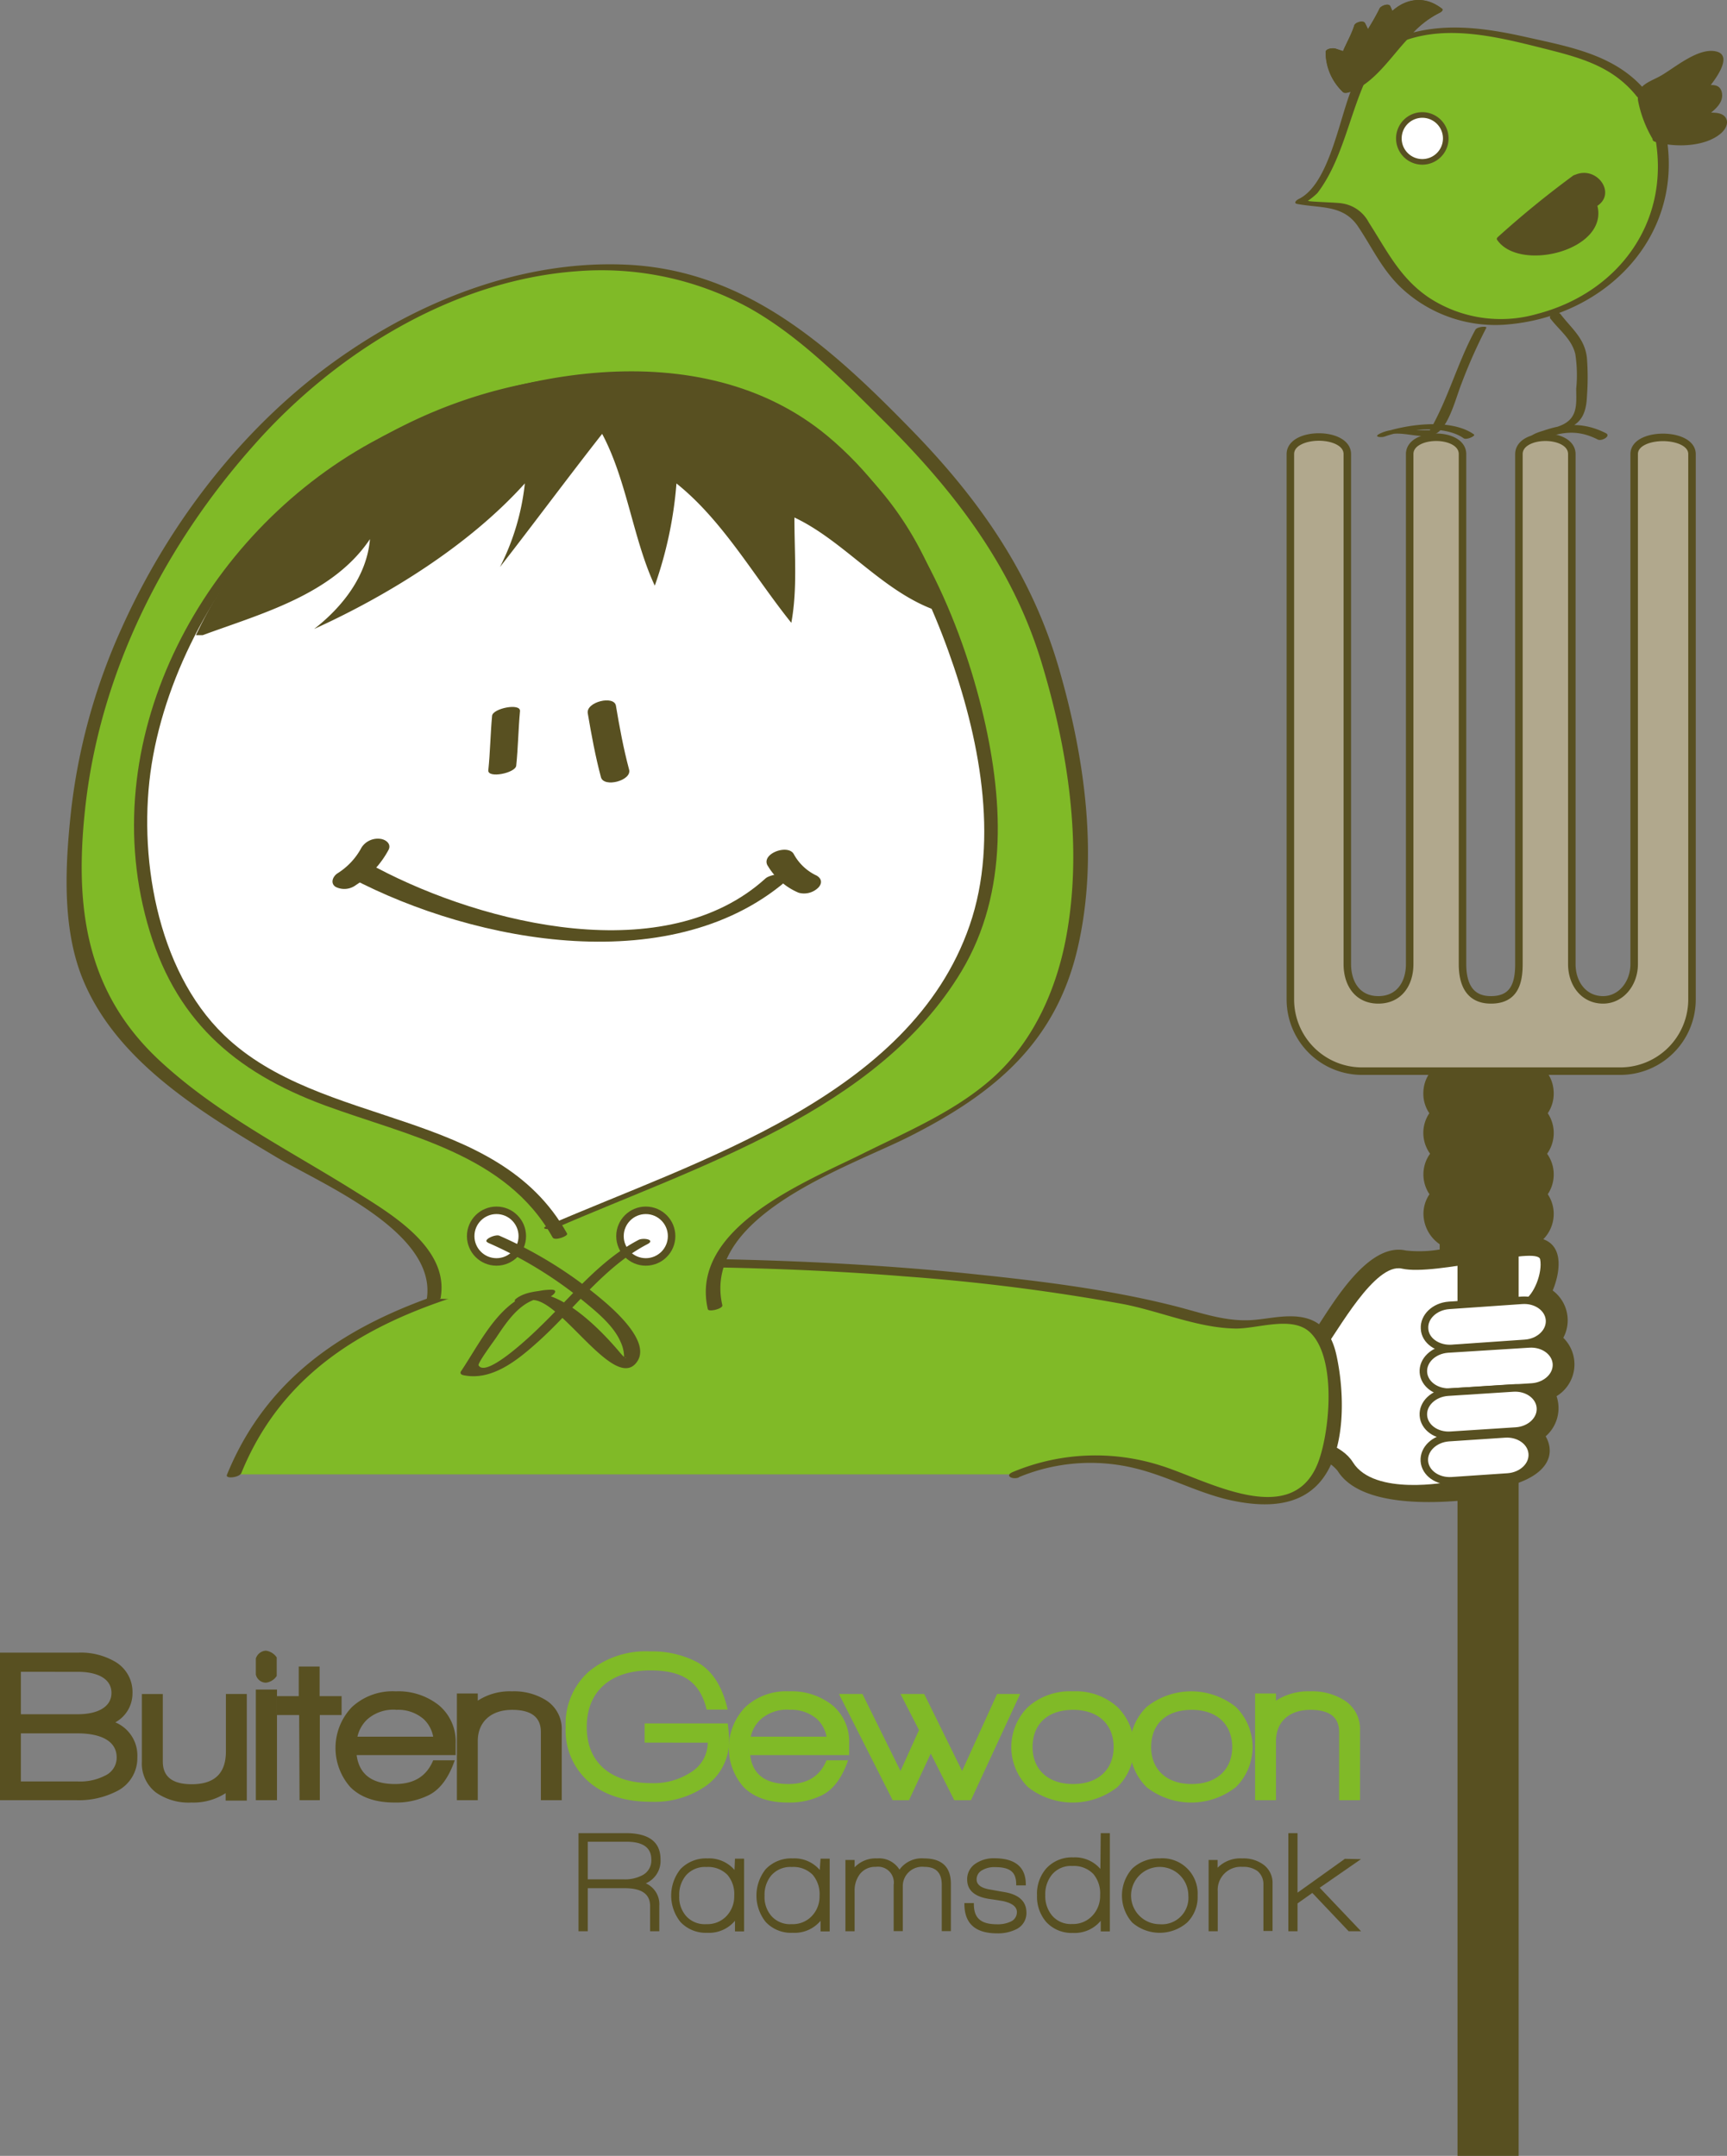 <svg xmlns="http://www.w3.org/2000/svg" viewBox="0 0 255.63 319.11"><rect x="0" y="0" width="255.63" height="319.11" fill="#808080" stroke="none"/><defs><style>.cls-1{fill:#585021;}.cls-2,.cls-3,.cls-4,.cls-7{fill:#fff;}.cls-3,.cls-4,.cls-5,.cls-7{stroke:#585021;}.cls-3,.cls-4,.cls-5{stroke-width:1.11px;}.cls-4{fill-rule:evenodd;}.cls-5{fill:#b1a88d;}.cls-6{fill:#80ba27;}.cls-7{stroke-width:0.83px;}</style></defs><title>Middel 1</title><g id="Laag_2" data-name="Laag 2"><g id="boer"><path class="cls-1" d="M194.79,196.49v.27c2.49-3.71,7.69-12.87,13.31-11.6a17.88,17.88,0,0,0,5-.15v-.78a5.53,5.53,0,0,1-2.4-4.48,5.17,5.17,0,0,1,.89-2.92,5.25,5.25,0,0,1,.09-6,5.25,5.25,0,0,1-1-3.07,5.17,5.17,0,0,1,.89-2.92,5.15,5.15,0,0,1-.89-2.92c0-3.87,3.8-5.9,6.9-5.9h5.5c3.11,0,6.9,2,6.9,5.9a5.22,5.22,0,0,1-.88,2.92,5.29,5.29,0,0,1-.1,6,4.78,4.78,0,0,1,.56,1,5.14,5.14,0,0,1,.42,2.07,5.24,5.24,0,0,1-.88,2.92,5.24,5.24,0,0,1,.88,2.92,5.33,5.33,0,0,1-1.54,3.74c3.17,1.13,2.38,5.23,1.39,7.59a5.49,5.49,0,0,1,1.57,7,5.51,5.51,0,0,1-1,8.64,5.53,5.53,0,0,1-1.61,5.94c1.31,2.31.69,5.16-4.06,6.9v85.53c-1.36,4.5-11.62,1.41-7.52,0v-83c-8.89.89-16.57-.06-19.21-4.31a6,6,0,0,0-3.2-2V196.49Z" transform="translate(0 -0.06)"/><path class="cls-2" d="M185.76,201.28s8.33.91,10.27-1.58,7.47-12.76,11.48-11.86c5,1.13,20.07-3.38,20.46-1.38s-.94,5.36-2.47,6.11-11,26.83-11,26.83-11.09,2.18-14.24-2.89-15.7-4.41-15.7-4.41l1.23-10.82Z" transform="translate(0 -0.06)"/><polygon class="cls-1" points="215.74 179.99 224.79 179.99 224.79 319.11 215.74 319.11 215.74 179.99 215.74 179.99"/><path class="cls-3" d="M210.86,196.73c-.12-1.75,1.5-3.3,3.62-3.45l10.81-.75c2.13-.15,3.94,1.15,4.07,2.91h0c.12,1.76-1.5,3.31-3.62,3.46l-10.81.75c-2.13.15-4-1.16-4.07-2.92Z" transform="translate(0 -0.06)"/><path class="cls-4" d="M210.69,203.19c-.12-1.76,1.5-3.3,3.62-3.45l12-.75c2.12-.15,3.94,1.16,4.07,2.92h0c.12,1.76-1.5,3.3-3.62,3.45l-12,.75c-2.13.15-3.95-1.16-4.07-2.92Z" transform="translate(0 -0.06)"/><path class="cls-4" d="M210.69,209.59c-.13-1.76,1.49-3.31,3.62-3.46l9.64-.62c2.12-.15,3.94,1.16,4.06,2.92h0c.13,1.76-1.49,3.31-3.62,3.45l-9.64.62c-2.12.15-3.94-1.15-4.06-2.91Z" transform="translate(0 -0.06)"/><path class="cls-4" d="M210.83,216.32c-.12-1.76,1.5-3.31,3.62-3.46l8.29-.55c2.12-.15,3.94,1.16,4.06,2.92h0c.13,1.76-1.5,3.3-3.62,3.45l-8.29.56c-2.12.14-3.94-1.16-4.06-2.92Z" transform="translate(0 -0.06)"/><path class="cls-5" d="M191,148V67.28c0-3.38,8.43-3.38,8.43,0v75.47c0,2.94,1.53,5.31,4.59,5.31s4.64-2.37,4.64-5.31V67.28c0-3.32,7.82-3.34,7.82,0v75.47c0,2.94,1,5.31,4.21,5.31,3.4,0,4.14-2.37,4.14-5.31V67.28c0-3.32,7.83-3.34,7.83,0v75.47c0,2.94,1.8,5.31,4.63,5.31,2.61,0,4.6-2.37,4.6-5.31V67.27c0-3.31,8.56-3.27,8.56,0V148a10.62,10.62,0,0,1-10.62,10.61H201.6A10.61,10.61,0,0,1,191,148Z" transform="translate(0 -0.06)"/></g><g id="Laag_1-2" data-name="Laag 1"><path class="cls-6" d="M150.4,218.29c6.43-2.72,14.09-3.74,24.35.55,11.84,4.95,21.91,6.08,22.48-8.62.84-22-7.68-12.12-17.42-14.55-3.39-.85-10.31-2.79-13.91-3.38-27.13-4.52-51.77-5.53-79.47-5.24l-.28-.29c-14.14,3.11-30,6.22-41,16.11a44.29,44.29,0,0,0-10.43,15.42" transform="translate(0 -0.06)"/><path class="cls-1" d="M150.81,218.71a27.64,27.64,0,0,1,17.27-1.3c4.67,1.14,8.93,3.48,13.62,4.61,4.31,1,9.53,1.38,13-1.88,4.69-4.36,4.38-13.86,3.1-19.58-.87-3.87-3-5.7-6.89-5.66-2.05,0-4.06.51-6.1.58-3.63.12-7.05-1.09-10.53-2-10.4-2.67-21.16-3.91-31.82-5-11.29-1.12-22.62-1.73-34-2-5.63-.12-11.25-.15-16.88-.13-3.07,0-5-.31-7.93.33-20.49,4.5-41.42,10.49-50.06,31.68-.27.65,1.86.41,2.14-.28,8.08-19.82,27.42-25.8,46.66-30,6.91-1.52,15.14-.56,22.44-.44,9.75.16,19.5.57,29.22,1.36A302.93,302.93,0,0,1,165.77,193c5.65,1,11.33,3.62,17.1,3.71,3.3.05,8.5-2,11.13.65,3.91,3.91,2.81,14.88,1.06,19.3-3.92,9.84-16.5,2.44-23.16.36a31.74,31.74,0,0,0-21.92.9c-1.39.55-.12,1.21.83.83Z" transform="translate(0 -0.06)"/><path class="cls-6" d="M64.17,192.28c3.4-16.14-49.71-25.07-52.69-54.81C8.93,112.4,17.86,88.6,34,69.05c20.4-25.49,60.35-42.06,87.11-17,10.2,8.92,23.8,22.09,29.75,34.42,5.1,9.77,18.7,52.69-2.55,72.66-12.2,11.47-46.74,18.7-42.49,34.42" transform="translate(0 -0.06)"/><path class="cls-1" d="M65.23,192.1c1.32-7.57-8-12.75-13.28-16.07-9.66-6-20-11.22-28.42-19.07C12.43,146.58,11,133.72,12.68,119.07c2.3-19.84,11.76-38.41,25-53.23C49.68,52.29,67,41.56,85.37,40.21a45.59,45.59,0,0,1,25.37,5.35c7.57,4.2,14,10.77,20.09,16.82C141.12,72.6,149.65,83.65,154,97.57c4,13,6.32,27.45,3.85,41-1.4,7.7-4.68,15.24-10.48,20.65-5.57,5.18-13,8.28-19.71,11.62-8.31,4.13-25.66,10.94-22.89,23,.11.47,2.27-.06,2.15-.58-3.07-13.37,19-20.54,27.84-25.05,12.24-6.21,21.43-13.67,24.72-27.67,3.2-13.64,1.09-28.41-2.78-41.69-4-13.7-11.58-24.64-21.5-34.87-12-12.33-24.62-24-42.65-24.75C78,38.61,63.55,44,51.63,52.08,36.88,62,25.25,76.89,18,93.05a89.81,89.81,0,0,0-7.52,27.4c-.84,7.93-1.3,17.08,1.8,24.61,5.07,12.29,17.8,19.82,28.68,26.31,6.59,3.93,23.92,11.12,22.19,21.1-.09.51,2,.16,2.11-.37Z" transform="translate(0 -0.06)"/><path class="cls-2" d="M82.87,182.94C71.4,161.26,35.71,169.76,25.08,143c-8.92-23-3.4-41.64,10.63-60.76C53.13,58.86,101.14,44,124.09,67.36c13.6,14,22.09,36.11,22.52,55.24,1.28,34.41-37.82,47.16-65,59.06" transform="translate(0 -0.06)"/><path class="cls-1" d="M83.94,182.65c-10.42-18.71-36.43-15.48-50.81-29.41-10-9.67-12.79-26.83-10.68-40.06,2.18-13.64,9.84-27.75,19.82-37.27,17.87-17.06,50.66-27.37,73.33-14,12.23,7.21,20.07,21.5,24.75,34.45,4.52,12.49,7.64,27.77,3.17,40.69-8.77,25.4-40.38,34.81-62.55,44.46-1.29.57.71.57,1.25.33,20.9-9.1,47.65-17.3,60.09-38,7.09-11.82,6.16-26,3-38.88-3.61-14.62-11-30.53-22.82-40.36-18.72-15.58-48-9.86-67.52.95C30.33,79.1,14,108.68,21.8,136.68c3.94,14.19,12.77,22,26.29,27,12.24,4.51,26.82,7.18,33.71,19.55.31.56,2.34-.22,2.14-.57Z" transform="translate(0 -0.06)"/><circle class="cls-3" cx="73.49" cy="182.97" r="3.82"/><circle class="cls-3" cx="95.59" cy="182.97" r="3.82"/><path class="cls-1" d="M72.21,184a60.84,60.84,0,0,1,14.36,8.81c1.9,1.56,4.29,3.54,5.29,5.88a5.21,5.21,0,0,1,.48,2.83c.15-1.25.85.45-.59-1.27-2.86-3.41-10.08-11-15.1-8.15l1.52.47c.57-.41,2.11-.35,2.82-.43s1.94-1.2.57-1.18c-6.94.12-9.93,7-13.31,12.06-.21.3,0,.52.33.59,4.19.9,8-2.21,10.91-4.81,5.36-4.76,9.88-11.23,16.34-14.58,1.27-.67-.64-1-1.33-.62-5.73,3-9.94,8.39-14.52,12.8-1,1-8,7.74-9.14,5.76-.18-.31,2.3-3.65,2.58-4.07,1.68-2.51,3.86-5.87,7.3-5.94l.57-1.17c-1.6.19-3.49.27-4.83,1.26-1,.73,1.09.72,1.52.47,4-2.29,12.9,13.95,16.34,8.88,2.12-3.1-4-8.18-5.75-9.62a62.48,62.48,0,0,0-14.65-9c-.62-.27-2.58.65-1.71,1Z" transform="translate(0 -0.06)"/><path class="cls-1" d="M53.52,125.5a10.08,10.08,0,0,1-3.58,3.84c-.7.47-1.08,1.48-.25,2a2.85,2.85,0,0,0,3-.28,14.07,14.07,0,0,0,4.82-5.2c.46-.9-.42-1.55-1.24-1.64a2.87,2.87,0,0,0-2.73,1.25Z" transform="translate(0 -0.06)"/><path class="cls-1" d="M113.64,128.2a9.68,9.68,0,0,0,4.57,4,3,3,0,0,0,2.94-.78c.69-.76.36-1.5-.49-1.86a7.44,7.44,0,0,1-3.19-3.12c-.9-1.47-4.9,0-3.83,1.78Z" transform="translate(0 -0.06)"/><path class="cls-1" d="M51.93,130c18.44,9.72,48.17,15.27,65.2-.21.91-.83-3-.44-3.79.27-14.79,13.45-41.64,6.85-57.49-1.51-1.09-.57-4.49,1.15-3.92,1.45Z" transform="translate(0 -0.06)"/><path class="cls-1" d="M72.84,106c-.25,2.69-.28,5.39-.56,8.07-.13,1.25,4,.43,4.13-.67.28-2.68.31-5.38.56-8.07.12-1.25-4-.43-4.13.67Z" transform="translate(0 -0.06)"/><path class="cls-1" d="M87,105.64c.54,3.18,1.12,6.34,1.95,9.46.43,1.6,4.6.5,4.17-1.12-.83-3.11-1.42-6.28-1.95-9.46-.27-1.58-4.45-.57-4.17,1.12Z" transform="translate(0 -0.06)"/><path class="cls-1" d="M30,94.08c8.71-3.21,19.25-6,24.76-14.22-.46,5.5-4.13,10.09-8.26,13.3,11-5,22.93-12.38,31.19-21.55A35.62,35.62,0,0,1,74,84c5-6.42,10.09-13.3,15.13-19.72,3.67,6.88,4.58,15.59,7.79,22.47a59.31,59.31,0,0,0,3.21-15.13c6.88,5.5,11.47,13.75,17,20.63.92-5,.46-10.08.46-15.59,7.8,3.67,13.76,11.93,22.47,14.22C124.41,39.51,51,47.31,29,94.08" transform="translate(0 -0.06)"/></g><g id="tekst"><path class="cls-1" d="M11.18,266.52H0V244.68H11.6A10.1,10.1,0,0,1,17,246a5.18,5.18,0,0,1,2.61,4.7A4.88,4.88,0,0,1,17.07,255a5.32,5.32,0,0,1,3.26,5.16,5.47,5.47,0,0,1-3.16,5.09A12.33,12.33,0,0,1,11.18,266.52Zm-8.09-19v6.28H11.5c3,0,5-1.1,5-3.16s-2-3.12-5-3.12Zm0,9.11v7.12h8.47a8,8,0,0,0,4-.87,2.92,2.92,0,0,0,1.71-2.67c0-2.45-2.32-3.58-5.83-3.58Z" transform="translate(0 -0.06)"/><path class="cls-1" d="M33.4,265.48a8.78,8.78,0,0,1-5.06,1.39,8.45,8.45,0,0,1-5.25-1.48A5.41,5.41,0,0,1,21,260.81v-10h3.1v10c0,2.22,1.41,3.35,4.28,3.35,3.38,0,5.06-1.61,5.06-4.86V250.8h3.09v15.78H33.4Z" transform="translate(0 -0.06)"/><path class="cls-1" d="M37.87,247.93v-2.38a1.66,1.66,0,0,1,1.48-1.16,2.31,2.31,0,0,1,1.61,1v2.74a2.22,2.22,0,0,1-1.61,1A1.55,1.55,0,0,1,37.87,247.93Zm0,2.22H41v16.37H37.87Z" transform="translate(0 -0.06)"/><path class="cls-1" d="M47.34,266.52h-3l-.06-12.6H41v-2.8h3.22v-4.38h3.09v4.38h3.25v2.8H47.34Z" transform="translate(0 -0.06)"/><path class="cls-1" d="M58.48,264.13c2.81,0,4.67-1.16,5.64-3.51h3.19c-.9,2.61-2.19,4.32-3.83,5.15a10.84,10.84,0,0,1-5.06,1.1c-2.87,0-5.06-.77-6.57-2.29a8.75,8.75,0,0,1,.22-11.82,8.86,8.86,0,0,1,6.51-2.35A9.64,9.64,0,0,1,65,252.5a7,7,0,0,1,2.45,5.61v1.74l-14.66,0C53.17,262.71,55.07,264.13,58.48,264.13Zm.1-11a5.87,5.87,0,0,0-4.16,1.38,5,5,0,0,0-1.51,2.61H64.12a4.75,4.75,0,0,0-1.42-2.61A5.77,5.77,0,0,0,58.58,253.15Z" transform="translate(0 -0.06)"/><path class="cls-1" d="M80.06,256.43q0-3.28-4.25-3.28c-3.22,0-5.09,1.87-5.09,4.6v8.77H67.63V250.73h3.09v1.06a8.69,8.69,0,0,1,5.06-1.38,8.9,8.9,0,0,1,5.09,1.35,5,5,0,0,1,2.28,4.38v10.38H80.06Z" transform="translate(0 -0.06)"/><path class="cls-6" d="M95.42,258v-2.84h12.31c.12,1.13.19,1.94.19,2.35a8.15,8.15,0,0,1-3.58,7,13.27,13.27,0,0,1-7.89,2.25c-3.83,0-6.86-.93-9.15-2.83a10.11,10.11,0,0,1-3.57-8.25,10.36,10.36,0,0,1,3.41-8.18,13.19,13.19,0,0,1,9.09-3,14.3,14.3,0,0,1,7,1.61c2.22,1.26,3.7,3.58,4.48,7H104.6c-1-4.09-3.48-5.8-8.34-5.8-5.93,0-9.41,3.13-9.41,8.38s3.51,8.31,9.6,8.31a10.07,10.07,0,0,0,5.86-1.64,5.15,5.15,0,0,0,2.45-4.35Z" transform="translate(0 -0.06)"/><path class="cls-6" d="M116.71,264.13c2.8,0,4.67-1.16,5.63-3.51h3.19c-.9,2.61-2.19,4.32-3.83,5.15a10.81,10.81,0,0,1-5.06,1.1c-2.86,0-5.06-.77-6.57-2.29a8.73,8.73,0,0,1,.23-11.82,8.86,8.86,0,0,1,6.5-2.35,9.67,9.67,0,0,1,6.45,2.09,7,7,0,0,1,2.44,5.61v1.74l-14.65,0C111.39,262.71,113.29,264.13,116.71,264.13Zm.09-11a5.85,5.85,0,0,0-4.15,1.38,4.9,4.9,0,0,0-1.52,2.61h11.21a4.73,4.73,0,0,0-1.41-2.61A5.78,5.78,0,0,0,116.8,253.15Z" transform="translate(0 -0.06)"/><path class="cls-6" d="M141.25,266.52l-3.48-6.9-3.22,6.9h-2.42l-7.95-15.72h3.48l5.63,11.4,2.74-6.06-2.74-5.34h3.51l5.61,11.4,5.18-11.4H151l-7.28,15.72Z" transform="translate(0 -0.06)"/><path class="cls-6" d="M152.16,264.58a8.35,8.35,0,0,1,0-11.85,9.31,9.31,0,0,1,6.64-2.32,9.2,9.2,0,0,1,6.6,2.32,8.35,8.35,0,0,1,0,11.85,10.71,10.71,0,0,1-13.24,0Zm.68-5.92c0,3.25,2.22,5.47,6,5.47s6-2.22,6-5.47-2.16-5.51-6-5.51S152.84,255.34,152.84,258.66Z" transform="translate(0 -0.06)"/><path class="cls-6" d="M169.71,264.58a8.34,8.34,0,0,1,0-11.85,10.59,10.59,0,0,1,13.23,0,8.35,8.35,0,0,1,0,11.85,10.71,10.71,0,0,1-13.24,0Zm.68-5.92c0,3.25,2.22,5.47,6,5.47s6-2.22,6-5.47-2.16-5.51-6-5.51S170.39,255.34,170.39,258.66Z" transform="translate(0 -0.06)"/><path class="cls-6" d="M198.22,256.43q0-3.28-4.26-3.28c-3.22,0-5.09,1.87-5.09,4.6v8.77h-3.09V250.73h3.09v1.06a8.72,8.72,0,0,1,5.06-1.38,8.88,8.88,0,0,1,5.09,1.35,5,5,0,0,1,2.29,4.38v10.38h-3.09Z" transform="translate(0 -0.06)"/><path class="cls-6" d="M243,14.05a15.55,15.55,0,0,0-8.74-5.82c-9.13-2.46-19.54-5.39-26.58-2.51a13.92,13.92,0,0,1,5-4c-2.25-2.25-5.49-1.25-7,1.24-.25-.5-.5-1.24-.75-1.74-.5,1.49-2,3.24-2.74,4.74a19.83,19.83,0,0,0-1-2.25c-.25,1.5-1.75,3.25-2,4.74L197,7.65c-.25,2,.75,4,2.49,5.74a5.11,5.11,0,0,0,1.55-.61l-1.55,3.61c-1.63,3.58-3.07,12.16-7,13.47,6.19,1.3,7.54-.43,9.82,4.46,6.85,13.69,19.23,17.26,33.58,9.13,7.78-4.41,11.6-14.35,10-22.67C248.93,21.86,243.23,14,243,14.05Z" transform="translate(0 -0.06)"/><path class="cls-1" d="M243.79,13.75C239.33,8.16,232.34,7,225.69,5.5c-6.07-1.35-12.3-2.19-18.28-.09l1.05.31a13.3,13.3,0,0,1,4.77-3.84c.12-.07.47-.36.25-.52-3-2.28-6.26-1.36-8.47,1.55l1.54-.21L205.8,1c-.23-.55-1.42-.07-1.6.33-.75,1.63-1.79,3.08-2.69,4.62l1.55-.21a19.58,19.58,0,0,0-1-2.24c-.24-.51-1.45-.12-1.6.32-.54,1.65-1.45,3.09-2,4.74L199.91,8l-2.25-.75c-.4-.13-1.46,0-1.44.59a8.5,8.5,0,0,0,2.55,5.83c.22.26.81.09,1,0l1.55-.6-1.11-.2c-1.95,4.55-3.43,14.48-8,16.66-.3.14-.81.61-.19.72,3.56.66,6.83.11,9,3.34s3.63,6.59,6.69,9.35a20.38,20.38,0,0,0,15.81,5.11c14.16-1.38,25.51-12.83,23.19-27.51l-1.3.63c4.76,1-.3-6.39-1.63-7.44-.43-.34-1.9.29-1.5.61,1.51,1.18,2.65,5.7,4.12,6-.33-.07-1.38.13-1.3.63,1.95,12.31-5.77,22.5-17.62,25.57a19.4,19.4,0,0,1-15.87-2.36c-4.36-2.9-6.26-6.93-9-11.19a5.35,5.35,0,0,0-3.94-2.82c-.67-.15-5-.23-5.07-.39A10.52,10.52,0,0,0,195,28.64c3.47-4.54,4.59-10.74,6.83-16,.2-.48-1-.24-1.11-.19-2.45,1-2.9-4-2.93-5L196.38,8l2.24.75c.41.13,1.28,0,1.45-.49.54-1.65,1.45-3.09,2-4.74l-1.6.33a19.58,19.58,0,0,1,1,2.24c.2.49,1.34.13,1.54-.21a55.87,55.87,0,0,0,2.8-4.85l-1.6.32L205,3.13c.22.51,1.31.09,1.54-.21q6.24-2,4.3-.7c-.46.32-.92.66-1.36,1A33.76,33.76,0,0,1,207,5.71c-.48.52.9.36,1.05.31,6.43-2.26,13.62-.5,20,1.1,5.55,1.4,10.55,2.59,14.25,7.24C242.61,14.76,244.16,14.21,243.79,13.75Z" transform="translate(0 -0.06)"/><path class="cls-1" d="M245.46,20.48c3,1.08,8.91-.1,9.29-1.87s-2-1-3.26-1.28c.65-.65,2-.93,2.49-2.83s-1.68-1-2.32-1c1.93-2.26,3.78-5.14,1.8-5.22s-7.74,4.12-9.67,4.83S245.46,20.48,245.46,20.48Z" transform="translate(0 -0.06)"/><path class="cls-1" d="M245,21.05c2.82.86,7.36.8,9.73-1.25.63-.54,1.24-1.52.69-2.34-.7-1.06-2.66-.6-3.66-.75l.27,1c1.1-.93,3.26-2.15,2.83-4-.36-1.52-2-1-3.14-.88l.62.9c.86-1,4.81-5.66,1.39-6.11-2.54-.34-5.76,2.39-7.79,3.59-1.72,1-3.76,1.37-3.48,3.72a17.75,17.75,0,0,0,2.26,5.87c.37.68,1.89,0,1.47-.73a25.9,25.9,0,0,1-1.49-3.26,6.79,6.79,0,0,1-.64-2.4c.07-.92.26-.87,1.08-1.29,1.85-1,3.56-2.16,5.4-3.14.4-.21,2-1.27,2.46-1.07,1.37.63-1.57,3.73-2,4.28s.12.95.62.9c.83-.09,1.93-.73,1.38.89-.3.88-1.37,1.34-2,1.89a.56.56,0,0,0,.27,1,11.38,11.38,0,0,1,1.56.09c1.57.5.43,1.33-.71,1.69a10.69,10.69,0,0,1-6.16.18C245.17,19.68,244,20.75,245,21.05Z" transform="translate(0 -0.06)"/><path class="cls-1" d="M229.54,47.28c1.31,1.7,3.13,3,3.64,5.21a20.41,20.41,0,0,1,.13,5.12c0,1.72.26,3.74-1.33,4.9-1.31,1-3.52,1.07-5,1.86-1,.53-.11,1.29.71.95,3.06-1.26,5.58-1.84,8.79-.21.62.32,2-.52,1.24-.92-3.75-1.91-7-1.36-10.74.18l.71.95c4-2.14,7-1.41,7.21-6.61a37.79,37.79,0,0,0,0-5.63c-.31-2.92-2.2-4.3-3.9-6.51-.44-.58-2,.06-1.47.71Z" transform="translate(0 -0.06)"/><path class="cls-1" d="M218.4,48.84c-2.71,4.94-4.09,10.5-7,15.34l.93-.48c-2.65.3-5.69-.7-8.17.59-.91.48.36.54.76.4,3.07-1.11,8.89-1.79,11.74.25.4.28,1.82-.35,1.51-.58-3.43-2.45-10.12-1.49-13.83-.15l.77.39c2.21-1.15,5.86,1,7.85-.63,1.67-1.39,2.61-5.22,3.38-7.15A76.53,76.53,0,0,1,220,48.59c.17-.3-1.35-.18-1.59.25Z" transform="translate(0 -0.06)"/><path class="cls-7" d="M214,20.54a3.47,3.47,0,1,1-3.47-3.46A3.47,3.47,0,0,1,214,20.54Z" transform="translate(0 -0.06)"/><path class="cls-1" d="M233.36,26.28c2.49-1.69,5.15,3.29,2.24,4.24,2.24,6.52-10.87,8.68-13.22,4.74C222.38,35.26,230.87,28,233.36,26.28Z" transform="translate(0 -0.06)"/><path class="cls-1" d="M233.85,26.5c1.44-.75,3.25,2.89,1.44,3.71-.16.08-.56.27-.49.53.9,3.05-1.43,5-4.19,5.69a10.27,10.27,0,0,1-4.58.21c-.53-.1-2.79-.84-2.85-1.35s3.47-3,4.17-3.58c2.12-1.78,4.23-3.63,6.5-5.21.89-.62-.5-.78-1-.44a142.16,142.16,0,0,0-11.13,9.08c-.14.13-.22.27-.11.43,3.34,4.87,16.76,1.51,14.78-5.26l-.5.52c3.84-1.74.48-6.61-3-4.77C231.91,26.56,233.34,26.76,233.85,26.5Z" transform="translate(0 -0.06)"/><path class="cls-1" d="M207.72,5.72a14,14,0,0,1,5-4c-2.24-2.25-5.48-1.25-7,1.24-.25-.5-.5-1.24-.75-1.74-.5,1.49-2,3.24-2.74,4.74a19.83,19.83,0,0,0-1-2.25c-.25,1.5-1.75,3.25-2,4.74L197,7.65c-.25,2,.75,4,2.49,5.74a5.11,5.11,0,0,0,1.55-.61Z" transform="translate(0 -0.06)"/><path class="cls-1" d="M208.46,5.72A14.32,14.32,0,0,1,213,2c.14-.07.72-.38.44-.61C210.63-1,207.05,0,205,2.91l1.54-.21L205.8,1c-.23-.54-1.43-.08-1.6.33a48.34,48.34,0,0,1-2.69,4.62l1.55-.21c-.3-.77-.63-1.5-1-2.24-.24-.5-1.47-.14-1.6.32-.47,1.67-1.52,3.07-2,4.74L199.91,8l-2.25-.75c-.31-.1-1.43,0-1.44.48a8,8,0,0,0,2.55,5.94c.17.19.63.13.84.07,3.7-1.14,6.29-5.33,8.85-8,.44-.47-1.15-.36-1.48,0l-4.16,4.41c-.49.52-1.56,2.13-2.22,2.36-1.92.64-2.84-3.43-2.78-4.93L196.37,8l2.25.75c.4.13,1.3,0,1.44-.49.48-1.66,1.53-3.07,2-4.74l-1.6.33c.36.74.69,1.47,1,2.24.2.49,1.36.13,1.55-.21a49.93,49.93,0,0,0,2.8-4.85l-1.6.32L205,3.13c.22.51,1.32.1,1.54-.21q1.65-3,5.5-.95l.43-.61A17.1,17.1,0,0,0,207,5.71C206.54,6.2,208.13,6.09,208.46,5.72Z" transform="translate(0 -0.06)"/><path class="cls-1" d="M97.77,275.28c0-2.58-1.73-3.88-5.14-3.88h-7v14.52H87v-6.37h5.47c2.53,0,3.76.87,3.76,2.66v3.71h1.36v-3.76a3.38,3.38,0,0,0-2-3.33A3.62,3.62,0,0,0,97.77,275.28Zm-1.36.06a2.45,2.45,0,0,1-1.25,2.25,5.49,5.49,0,0,1-2.83.65H87v-5.57h5.7C95.19,272.67,96.41,273.54,96.41,275.34Z" transform="translate(0 -0.06)"/><path class="cls-1" d="M108.72,276.85a4.93,4.93,0,0,0-4-1.71,5.21,5.21,0,0,0-4,1.59,6.26,6.26,0,0,0,0,7.82,5.13,5.13,0,0,0,3.95,1.6,5,5,0,0,0,4.12-1.78v1.57h1.35V275.18h-1.35Zm-4.14-.44a4,4,0,0,1,3.1,1.17,4.37,4.37,0,0,1,1,3.09,4.23,4.23,0,0,1-1.14,3,3.9,3.9,0,0,1-3,1.2,3.68,3.68,0,0,1-3-1.22,4.26,4.26,0,0,1-1-3,4.45,4.45,0,0,1,1-3A3.75,3.75,0,0,1,104.58,276.41Z" transform="translate(0 -0.06)"/><path class="cls-1" d="M121.34,276.85a4.93,4.93,0,0,0-4-1.71,5.21,5.21,0,0,0-4,1.59,6.26,6.26,0,0,0,0,7.82,5.13,5.13,0,0,0,4,1.6,5,5,0,0,0,4.12-1.78v1.57h1.35V275.18h-1.35Zm-4.14-.44a4,4,0,0,1,3.11,1.17,4.43,4.43,0,0,1,1,3.09,4.19,4.19,0,0,1-1.14,3,3.88,3.88,0,0,1-3,1.2,3.68,3.68,0,0,1-3-1.22,4.26,4.26,0,0,1-1-3,4.45,4.45,0,0,1,1-3A3.75,3.75,0,0,1,117.2,276.41Z" transform="translate(0 -0.06)"/><path class="cls-1" d="M136.77,275.14a4.07,4.07,0,0,0-3.63,1.66,3.54,3.54,0,0,0-3.3-1.66,4.27,4.27,0,0,0-3.34,1.32v-1.09h-1.36v10.55h1.36V280a4,4,0,0,1,.76-2.51,2.83,2.83,0,0,1,2.37-1.1,2.34,2.34,0,0,1,2.65,2.67v6.84h1.35v-6.57a2.87,2.87,0,0,1,3.18-2.94c1.74,0,2.59.87,2.59,2.67v6.84h1.35v-7C140.75,276.4,139.41,275.14,136.77,275.14Z" transform="translate(0 -0.06)"/><path class="cls-1" d="M148.72,280.13c-.76-.12-1.36-.24-1.77-.31l-.45-.08c-1.29-.22-1.94-.72-1.94-1.48a1.52,1.52,0,0,1,.85-1.39,3.56,3.56,0,0,1,1.88-.44c2.23,0,3.13.74,3.13,2.56v.14h1.42V279c0-2.57-1.56-3.88-4.65-3.88a4.73,4.73,0,0,0-2.71.74,2.74,2.74,0,0,0-1.32,2.41c0,1.58,1.1,2.54,3.27,2.87,1.22.17,1.94.3,2.09.33,1.32.3,2,.84,2,1.61a1.52,1.52,0,0,1-.93,1.42,4.48,4.48,0,0,1-2,.39c-2.41,0-3.44-.91-3.44-3v-.14h-1.4v.14c0,2.88,1.62,4.34,4.82,4.34a6.05,6.05,0,0,0,2.91-.63,2.65,2.65,0,0,0,1.45-2.49C151.9,281.49,150.83,280.51,148.72,280.13Z" transform="translate(0 -0.06)"/><path class="cls-1" d="M162.88,276.7a4.94,4.94,0,0,0-4-1.71,5.13,5.13,0,0,0-4,1.62,5.67,5.67,0,0,0-1.38,4,5.73,5.73,0,0,0,1.36,3.94,5.1,5.1,0,0,0,3.95,1.62,5,5,0,0,0,4.12-1.8v1.57h1.35V271.4h-1.35Zm-4.14-.44a4,4,0,0,1,3.1,1.19,4.47,4.47,0,0,1,1,3.14,4.25,4.25,0,0,1-1.12,3,3.87,3.87,0,0,1-3,1.26,3.63,3.63,0,0,1-3-1.26,4.48,4.48,0,0,1-1-3,4.58,4.58,0,0,1,1-3.06A3.64,3.64,0,0,1,158.74,276.26Z" transform="translate(0 -0.06)"/><path class="cls-1" d="M171.67,275.14a5.62,5.62,0,0,0-4.07,1.5,6,6,0,0,0,0,8h0a6.2,6.2,0,0,0,8.11,0,5.29,5.29,0,0,0,1.56-4,5.22,5.22,0,0,0-5.56-5.51Zm0,9.74a4.24,4.24,0,1,1,4.23-4.23A3.92,3.92,0,0,1,171.65,284.88Z" transform="translate(0 -0.06)"/><path class="cls-1" d="M187,276.05a5,5,0,0,0-3.13-.91,4.72,4.72,0,0,0-3.64,1.38v-1.15H178.9v10.55h1.35V280a3.41,3.41,0,0,1,3.66-3.61,3.52,3.52,0,0,1,2.26.65,2.53,2.53,0,0,1,.84,2v6.84h1.35v-7A3.33,3.33,0,0,0,187,276.05Z" transform="translate(0 -0.06)"/><polygon class="cls-1" points="195.34 279.42 201.45 275.19 199.07 275.14 192.06 280.15 192.06 271.34 190.7 271.34 190.7 285.86 192.06 285.86 192.06 281.74 194.25 280.19 199.58 285.81 199.62 285.86 201.46 285.86 195.34 279.42"/></g></g></svg>